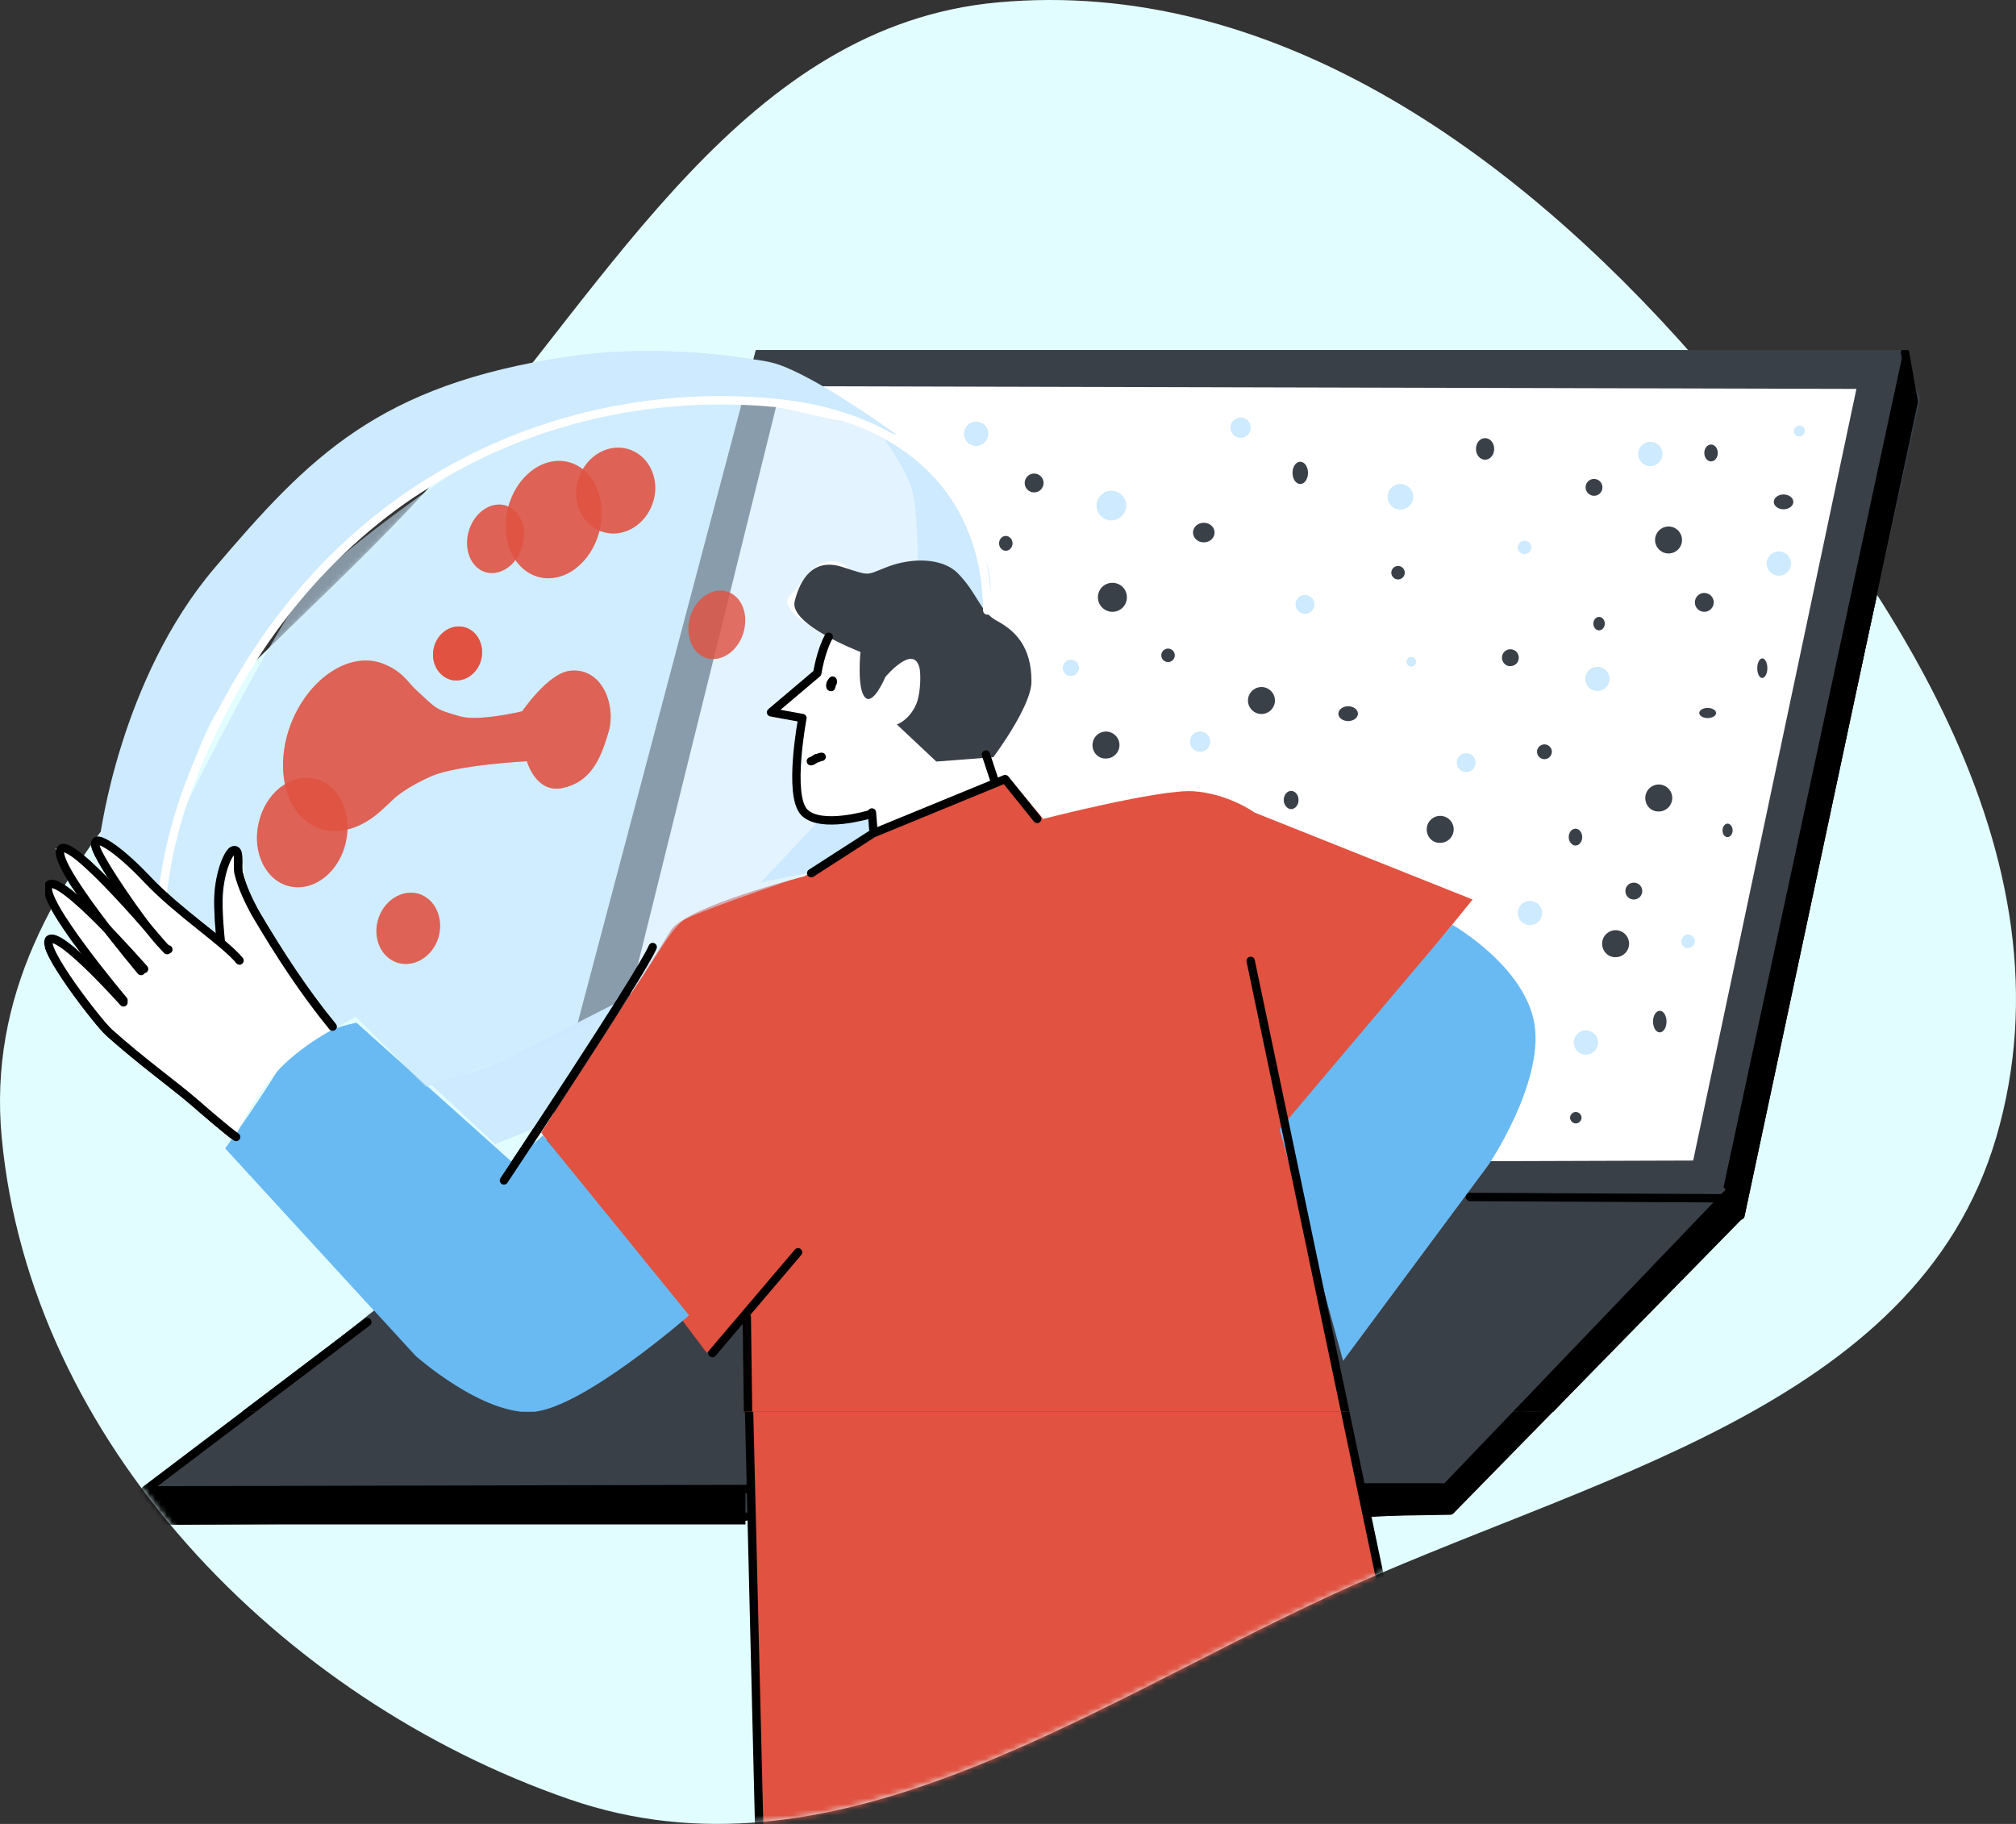 <svg xmlns="http://www.w3.org/2000/svg" width="357" height="323" viewBox="0 0 357 323" fill="none"><rect x="0" y="0" width="357" height="323" fill="#333333" stroke="none"/><path fill-rule="evenodd" clip-rule="evenodd" d="M176.722 0.42C224.998 -3.972 267.909 26.694 299.895 63.074C334.274 102.177 368.166 151.54 353.483 201.469C339.306 249.676 280.94 261.526 235.311 282.683C191.019 303.22 146.943 334.59 100.799 318.629C49.59 300.916 5.333 255.283 0.298 201.392C-4.33 151.863 45.966 120.591 78.801 83.186C108.459 49.401 131.919 4.496 176.722 0.42Z" fill="#E2FDFF"></path><mask id="mask0_536_12656" style="mask-type:alpha" maskUnits="userSpaceOnUse" x="0" y="0" width="357" height="323"><path fill-rule="evenodd" clip-rule="evenodd" d="M176.722 0.42C224.998 -3.972 267.909 26.694 299.895 63.074C334.274 102.177 368.166 151.54 353.483 201.469C339.306 249.676 280.94 261.526 235.311 282.683C191.019 303.22 146.943 334.59 100.799 318.629C49.59 300.916 5.333 255.283 0.298 201.392C-4.33 151.863 45.966 120.591 78.801 83.186C108.459 49.401 131.919 4.496 176.722 0.42Z" fill="#C4C4C4"></path></mask><g mask="url(#mask0_536_12656)"><path d="M133.856 62H336.624L340.028 70.541L309.449 210.06L308.314 214.599L258.085 266.799L28.38 269.487L26.469 263.574L94.795 209.522L133.856 62Z" fill="#3A4048"></path><path d="M138.335 68.391L111.399 177.091L262.683 205.64L299.833 205.521L328.74 68.869L138.335 68.391Z" fill="white"></path><path d="M211.259 140.121C205.227 139.763 184.741 145.019 184.741 145.019L178.47 137.493L154.162 148.005L142.456 155.172C142.456 155.172 121.313 160.547 118.745 164.847C116.176 169.207 95.87 200.563 95.87 200.563L125.135 239.564L131.526 233.95L134 324.5L253 315L236.285 241.057L227.863 200.026L260.772 159.293L222.13 143.884C222.13 143.824 217.292 140.479 211.259 140.121Z" fill="#E15241"></path><path d="M96.168 201.101L90.733 205.879L63.139 181.153C63.139 181.153 53.464 182.705 49.343 189.335C45.282 195.965 39.906 203.371 39.906 203.371L73.591 240.102C73.591 240.102 85.596 250.793 94.495 250.016C103.394 249.24 122.029 232.935 122.029 232.935L96.168 201.101Z" fill="#69BAF3"></path><path d="M257.189 163.773L226.61 199.966L237.838 240.998L263.58 206.297C263.58 206.297 273.256 192.023 271.762 181.571C270.21 171.179 257.189 163.773 257.189 163.773Z" fill="#69BAF3"></path><path d="M41.758 201.041C41.758 201.041 44.745 194.412 49.164 189.634C53.584 184.915 59.437 182.049 59.437 182.049C59.437 182.049 45.581 162.638 43.849 157.979C42.117 153.321 41.221 149.737 41.221 149.737L38.712 156.247L39.011 165.923L19.421 149.797L16.733 149.259L19.481 156.307L13.688 151.589L9.805 150.215L13.508 158.696L8.551 156.785L13.807 168.61C13.807 168.61 6.939 163.056 8.671 167.117C10.462 171.238 20.855 184.975 20.855 184.975L41.758 201.041Z" fill="white"></path><path d="M155.833 76.752C155.833 76.752 161.149 83.501 161.866 88.219C162.582 92.878 162.522 100.105 162.522 100.105C162.522 100.105 165.091 99.448 167.181 101.12C169.331 102.793 174.05 109.362 174.05 109.362C174.05 109.362 176.677 105.6 174.647 99.567C172.616 93.475 170.944 89.474 167.659 85.711C164.493 81.948 155.833 76.752 155.833 76.752Z" fill="#CDEAFF"></path><path d="M154.581 146.99L153.565 144.183L145.204 145.138L134.752 156.247L144.547 154.276L154.581 146.99Z" fill="#CDEAFF"></path><path d="M76.339 192.023C76.339 192.023 86.91 189.096 91.33 186.767C95.75 184.378 111.338 176.494 111.338 176.494L96.586 199.01L87.687 202.594L76.339 192.023Z" fill="#CDEAFF"></path><path d="M17.749 148.005L29.276 158.457C29.276 158.457 32.263 133.79 39.251 124.772C46.298 115.753 54.062 100.284 66.366 92.46C78.669 84.636 87.27 78.604 99.573 75.319C111.877 72.034 121.254 71.078 132.184 71.258C143.113 71.437 158.881 77.051 158.881 77.051C158.881 77.051 149.205 70.003 141.979 66.36C137.559 64.15 136.484 64.091 132.9 63.553C126.151 62.538 113.788 61.224 100.708 63.135C67.023 68.092 54.719 80.933 37.996 100.583C21.273 120.233 17.749 148.005 17.749 148.005Z" fill="#CDEAFF"></path><path d="M162.822 99.03C162.822 99.03 163.3 88.1 160.492 83.441C157.685 78.783 157.865 75.617 148.488 74.423C144.068 73.826 134.273 70.302 121.611 71.078C107.396 71.974 90.136 77.349 85.597 80.216C76.996 85.651 58.78 98.612 53.763 105.002C48.746 111.393 34.591 138.986 32.56 143.406C30.53 147.766 28.977 157.919 28.977 157.919L39.13 166.52C39.13 166.52 39.608 150.752 41.459 150.274C43.311 149.796 43.191 156.068 44.087 158.994C44.983 161.921 58.601 182.526 58.601 182.526L62.961 180.017L75.443 192.5C75.443 192.5 86.493 188.917 93.839 185.93C101.185 182.944 105.844 181.093 109.308 178.584C112.712 176.076 118.207 164.608 121.193 162.876C124.179 161.144 144.785 154.216 144.785 154.216L154.759 146.273L154.341 144.66L144.725 145.496C144.725 145.496 142.097 146.093 141.739 141.913C141.44 137.672 142.694 127.22 142.694 127.22L136.304 125.787L143.471 120.471L146.278 112.528C146.278 112.528 137.259 107.988 139.887 105.48C142.515 102.972 143.769 99.269 147.532 99.388C151.295 99.567 151.295 104.405 154.998 103.629C158.76 102.912 162.822 99.03 162.822 99.03Z" fill="#CDEAFF" fill-opacity="0.543"></path><path d="M51.613 127.937C54.838 119.934 62.065 115.275 67.859 117.545C71.442 118.978 72.099 120.77 73.891 122.383C77.415 125.608 77.056 125.608 81.476 126.862C84.761 127.818 92.465 125.966 92.465 125.966C92.465 125.966 97.064 119.217 100.887 118.799C106.561 118.083 109.189 124.832 107.755 129.669C106.322 134.507 104.649 138.389 99.752 139.524C94.914 140.659 93.302 134.806 93.302 134.806C93.302 134.806 80.938 135.463 76.459 137.434C72.039 139.345 69.889 141.316 69.889 141.316C69.889 141.316 67.381 143.705 66.903 144.063C63.558 146.87 59.616 147.945 56.212 146.572C50.478 144.302 48.448 135.941 51.613 127.937Z" fill="#E15241" fill-opacity="0.822"></path><path d="M121.911 110.855C122.15 107.511 124.599 104.704 127.406 104.584C130.153 104.465 132.244 107.093 131.945 110.437C131.706 113.782 129.258 116.589 126.45 116.708C123.703 116.828 121.672 114.2 121.911 110.855Z" fill="#E15241" fill-opacity="0.822"></path><path d="M82.73 95.625C82.969 92.281 85.418 89.474 88.225 89.354C90.972 89.235 93.062 91.863 92.764 95.207C92.525 98.552 90.076 101.359 87.269 101.478C84.522 101.598 82.491 98.97 82.73 95.625Z" fill="#E15241" fill-opacity="0.822"></path><path d="M89.956 89.951C91.39 84.337 96.168 80.694 100.647 81.829C105.127 82.963 107.575 88.458 106.142 94.072C104.709 99.686 99.93 103.33 95.451 102.195C90.972 101.06 88.523 95.565 89.956 89.951Z" fill="#E15241" fill-opacity="0.822"></path><path d="M102.499 84.636C103.873 80.634 107.875 78.364 111.518 79.619C115.101 80.873 116.953 85.113 115.579 89.115C114.206 93.117 110.204 95.386 106.561 94.132C102.917 92.878 101.126 88.637 102.499 84.636Z" fill="#E15241" fill-opacity="0.822"></path><path d="M76.817 114.738C77.414 112.17 79.803 110.497 82.132 111.035C84.462 111.573 85.835 114.141 85.238 116.709C84.641 119.277 82.252 120.949 79.922 120.412C77.593 119.815 76.219 117.306 76.817 114.738Z" fill="#E15241"></path><path d="M45.821 145.675C47.015 140.419 51.435 136.955 55.735 137.911C59.976 138.867 62.425 143.943 61.23 149.199C60.035 154.455 55.616 157.919 51.316 156.963C47.075 156.008 44.566 150.931 45.821 145.675Z" fill="#E15241" fill-opacity="0.822"></path><path d="M66.963 162.817C67.978 159.472 71.144 157.441 74.13 158.277C77.056 159.173 78.609 162.578 77.654 165.982C76.638 169.327 73.473 171.357 70.487 170.521C67.5 169.625 65.948 166.161 66.963 162.817Z" fill="#E15241" fill-opacity="0.822"></path><path d="M156.79 119.874C156.79 119.874 154.64 125.01 153.206 123.517C151.713 122.024 152.37 115.454 152.37 115.454C152.37 115.454 139.708 110.616 140.723 106.495C141.739 102.374 144.128 98.79 149.145 100.403C154.162 102.016 153.266 101.896 156.79 100.523C161.687 98.552 167.003 98.91 169.571 101.478C173.214 105.181 173.453 108.287 176.559 109.959C179.665 111.632 182.711 114.439 182.651 120.77C182.591 125.189 175.902 134.088 175.902 134.088L165.808 134.865L158.82 128.295C158.82 128.295 160.97 127.578 162.225 124.771C162.882 123.278 163.121 120.292 162.882 118.56C161.986 113.662 156.79 119.874 156.79 119.874Z" fill="#3A4048"></path><path d="M228.88 83.74C228.88 82.665 229.477 81.769 230.254 81.769C231.03 81.769 231.627 82.665 231.627 83.74C231.627 84.815 231.03 85.711 230.254 85.711C229.477 85.711 228.88 84.815 228.88 83.74Z" fill="#3A4048"></path><path d="M280.78 86.308C280.78 85.472 281.437 84.815 282.273 84.815C283.109 84.815 283.766 85.472 283.766 86.308C283.766 87.144 283.109 87.801 282.273 87.801C281.497 87.801 280.78 87.144 280.78 86.308Z" fill="#3A4048"></path><path d="M287.828 157.8C287.828 156.963 288.485 156.307 289.321 156.307C290.158 156.307 290.815 156.963 290.815 157.8C290.815 158.636 290.158 159.293 289.321 159.293C288.485 159.293 287.828 158.636 287.828 157.8Z" fill="#3A4048"></path><path d="M194.418 105.779C194.418 104.346 195.552 103.211 196.986 103.211C198.419 103.211 199.554 104.346 199.554 105.779C199.554 107.212 198.419 108.347 196.986 108.347C195.612 108.347 194.418 107.212 194.418 105.779Z" fill="#3A4048"></path><path d="M265.968 116.47C265.968 115.634 266.625 114.977 267.461 114.977C268.298 114.977 268.955 115.634 268.955 116.47C268.955 117.306 268.298 117.963 267.461 117.963C266.685 118.023 265.968 117.306 265.968 116.47Z" fill="#3A4048"></path><path d="M220.994 124.055C220.994 122.741 222.069 121.666 223.383 121.666C224.697 121.666 225.772 122.741 225.772 124.055C225.772 125.369 224.697 126.444 223.383 126.444C222.069 126.444 220.994 125.369 220.994 124.055Z" fill="#3A4048"></path><path d="M252.649 146.87C252.649 145.556 253.724 144.481 255.038 144.481C256.352 144.481 257.427 145.556 257.427 146.87C257.427 148.184 256.352 149.259 255.038 149.259C253.724 149.319 252.649 148.244 252.649 146.87Z" fill="#3A4048"></path><path d="M293.083 95.626C293.083 94.312 294.158 93.237 295.472 93.237C296.786 93.237 297.861 94.312 297.861 95.626C297.861 96.94 296.786 98.015 295.472 98.015C294.158 98.015 293.083 96.94 293.083 95.626Z" fill="#3A4048"></path><path d="M291.351 141.316C291.351 140.002 292.426 138.927 293.74 138.927C295.054 138.927 296.129 140.002 296.129 141.316C296.129 142.63 295.054 143.705 293.74 143.705C292.426 143.764 291.351 142.689 291.351 141.316Z" fill="#3A4048"></path><path d="M283.707 167.117C283.707 165.803 284.782 164.728 286.096 164.728C287.41 164.728 288.485 165.803 288.485 167.117C288.485 168.431 287.41 169.506 286.096 169.506C284.782 169.566 283.707 168.431 283.707 167.117Z" fill="#3A4048"></path><path d="M193.462 131.939C193.462 130.625 194.537 129.55 195.851 129.55C197.165 129.55 198.24 130.625 198.24 131.939C198.24 133.253 197.165 134.328 195.851 134.328C194.537 134.387 193.462 133.312 193.462 131.939Z" fill="#3A4048"></path><path d="M246.377 101.419C246.377 100.762 246.915 100.224 247.572 100.224C248.229 100.224 248.766 100.762 248.766 101.419C248.766 102.076 248.229 102.613 247.572 102.613C246.915 102.613 246.377 102.076 246.377 101.419Z" fill="#3A4048"></path><path d="M205.645 116.052C205.645 115.395 206.183 114.857 206.84 114.857C207.497 114.857 208.034 115.395 208.034 116.052C208.034 116.709 207.497 117.246 206.84 117.246C206.183 117.246 205.645 116.709 205.645 116.052Z" fill="#3A4048"></path><path d="M181.456 85.532C181.456 84.636 182.173 83.86 183.129 83.86C184.024 83.86 184.801 84.576 184.801 85.532C184.801 86.428 184.084 87.204 183.129 87.204C182.173 87.204 181.456 86.428 181.456 85.532Z" fill="#3A4048"></path><path d="M300.131 106.674C300.131 105.779 300.848 105.002 301.803 105.002C302.699 105.002 303.476 105.719 303.476 106.674C303.476 107.57 302.759 108.347 301.803 108.347C300.848 108.347 300.131 107.57 300.131 106.674Z" fill="#3A4048"></path><path d="M277.793 148.244C277.793 147.408 278.331 146.751 278.988 146.751C279.645 146.751 280.182 147.408 280.182 148.244C280.182 149.08 279.645 149.737 278.988 149.737C278.331 149.737 277.793 149.02 277.793 148.244Z" fill="#3A4048"></path><path d="M300.908 126.265C300.908 125.787 301.565 125.369 302.401 125.369C303.237 125.369 303.894 125.787 303.894 126.265C303.894 126.743 303.237 127.161 302.401 127.161C301.565 127.161 300.908 126.743 300.908 126.265Z" fill="#3A4048"></path><path d="M261.369 79.499C261.369 78.424 262.085 77.588 262.981 77.588C263.877 77.588 264.594 78.424 264.594 79.499C264.594 80.575 263.877 81.411 262.981 81.411C262.085 81.411 261.369 80.575 261.369 79.499Z" fill="#3A4048"></path><path d="M301.803 80.216C301.803 79.38 302.341 78.723 302.998 78.723C303.655 78.723 304.192 79.38 304.192 80.216C304.192 81.053 303.655 81.71 302.998 81.71C302.341 81.71 301.803 81.053 301.803 80.216Z" fill="#3A4048"></path><path d="M211.26 94.312C211.26 93.356 212.096 92.58 213.171 92.58C214.246 92.58 215.082 93.356 215.082 94.312C215.082 95.267 214.246 96.044 213.171 96.044C212.096 96.044 211.26 95.267 211.26 94.312Z" fill="#3A4048"></path><path d="M278.034 197.935C278.034 197.398 278.512 196.92 279.049 196.92C279.587 196.92 280.064 197.398 280.064 197.935C280.064 198.473 279.587 198.951 279.049 198.951C278.512 198.951 278.034 198.473 278.034 197.935Z" fill="#3A4048"></path><path d="M282.154 110.438C282.154 109.781 282.632 109.243 283.17 109.243C283.707 109.243 284.185 109.781 284.185 110.438C284.185 111.095 283.707 111.632 283.17 111.632C282.632 111.632 282.154 111.095 282.154 110.438Z" fill="#3A4048"></path><path d="M237.002 126.384C237.002 125.668 237.778 125.07 238.734 125.07C239.69 125.07 240.466 125.668 240.466 126.384C240.466 127.101 239.69 127.698 238.734 127.698C237.838 127.698 237.002 127.161 237.002 126.384Z" fill="#3A4048"></path><path d="M272.18 133.133C272.18 132.416 272.777 131.819 273.494 131.819C274.21 131.819 274.808 132.416 274.808 133.133C274.808 133.849 274.21 134.447 273.494 134.447C272.777 134.447 272.18 133.849 272.18 133.133Z" fill="#3A4048"></path><path d="M227.326 141.674C227.326 140.778 227.923 140.061 228.64 140.061C229.356 140.061 229.954 140.778 229.954 141.674C229.954 142.569 229.356 143.286 228.64 143.286C227.923 143.286 227.326 142.51 227.326 141.674Z" fill="#3A4048"></path><path d="M176.917 96.223C176.917 95.507 177.454 94.909 178.111 94.909C178.768 94.909 179.306 95.507 179.306 96.223C179.306 96.94 178.768 97.537 178.111 97.537C177.454 97.537 176.917 96.94 176.917 96.223Z" fill="#3A4048"></path><path d="M314.107 88.877C314.107 88.16 314.883 87.563 315.839 87.563C316.794 87.563 317.571 88.16 317.571 88.877C317.571 89.593 316.794 90.191 315.839 90.191C314.883 90.191 314.107 89.593 314.107 88.877Z" fill="#3A4048"></path><path d="M305.028 147.049C305.028 146.392 305.446 145.854 305.924 145.854C306.402 145.854 306.82 146.392 306.82 147.049C306.82 147.706 306.402 148.243 305.924 148.243C305.386 148.243 305.028 147.706 305.028 147.049Z" fill="#3A4048"></path><path d="M311.18 118.321C311.18 117.366 311.598 116.589 312.076 116.589C312.554 116.589 312.972 117.366 312.972 118.321C312.972 119.277 312.554 120.053 312.076 120.053C311.598 120.113 311.18 119.337 311.18 118.321Z" fill="#3A4048"></path><path d="M292.724 180.913C292.724 179.838 293.262 179.002 293.919 179.002C294.576 179.002 295.113 179.838 295.113 180.913C295.113 181.988 294.576 182.825 293.919 182.825C293.262 182.825 292.724 181.988 292.724 180.913Z" fill="#3A4048"></path><path d="M245.722 87.98C245.722 86.726 246.737 85.711 247.991 85.711C249.245 85.711 250.261 86.726 250.261 87.98C250.261 89.234 249.245 90.25 247.991 90.25C246.737 90.25 245.722 89.234 245.722 87.98Z" fill="#CDEAFF"></path><path d="M194.178 89.534C194.178 88.1 195.372 86.906 196.806 86.906C198.239 86.906 199.434 88.1 199.434 89.534C199.434 90.967 198.239 92.162 196.806 92.162C195.372 92.162 194.178 90.967 194.178 89.534Z" fill="#CDEAFF"></path><path d="M257.965 135.044C257.965 134.089 258.742 133.372 259.638 133.372C260.534 133.372 261.31 134.148 261.31 135.044C261.31 136 260.534 136.717 259.638 136.717C258.742 136.717 257.965 136 257.965 135.044Z" fill="#CDEAFF"></path><path d="M280.721 120.232C280.721 119.038 281.677 118.082 282.871 118.082C284.066 118.082 285.021 119.038 285.021 120.232C285.021 121.427 284.066 122.382 282.871 122.382C281.736 122.382 280.721 121.427 280.721 120.232Z" fill="#CDEAFF"></path><path d="M268.775 96.939C268.775 96.282 269.313 95.745 269.97 95.745C270.627 95.745 271.164 96.282 271.164 96.939C271.164 97.596 270.627 98.134 269.97 98.134C269.313 98.134 268.775 97.596 268.775 96.939Z" fill="#CDEAFF"></path><path d="M229.415 107.033C229.415 106.077 230.192 105.361 231.088 105.361C232.043 105.361 232.76 106.137 232.76 107.033C232.76 107.989 231.984 108.705 231.088 108.705C230.192 108.705 229.415 107.929 229.415 107.033Z" fill="#CDEAFF"></path><path d="M290.097 80.395C290.097 79.201 291.052 78.245 292.247 78.245C293.441 78.245 294.397 79.201 294.397 80.395C294.397 81.59 293.441 82.546 292.247 82.546C291.052 82.546 290.097 81.59 290.097 80.395Z" fill="#CDEAFF"></path><path d="M278.689 184.616C278.689 183.422 279.645 182.466 280.839 182.466C282.034 182.466 282.99 183.422 282.99 184.616C282.99 185.811 282.034 186.767 280.839 186.767C279.645 186.767 278.689 185.811 278.689 184.616Z" fill="#CDEAFF"></path><path d="M217.889 75.737C217.889 74.722 218.665 73.945 219.681 73.945C220.696 73.945 221.472 74.722 221.472 75.737C221.472 76.752 220.696 77.529 219.681 77.529C218.665 77.529 217.889 76.693 217.889 75.737Z" fill="#CDEAFF"></path><path d="M170.706 76.812C170.706 75.618 171.662 74.662 172.856 74.662C174.051 74.662 175.006 75.618 175.006 76.812C175.006 78.007 174.051 78.963 172.856 78.963C171.662 78.963 170.706 78.007 170.706 76.812Z" fill="#CDEAFF"></path><path d="M268.775 161.682C268.775 160.488 269.731 159.532 270.925 159.532C272.12 159.532 273.075 160.488 273.075 161.682C273.075 162.877 272.12 163.832 270.925 163.832C269.731 163.832 268.775 162.877 268.775 161.682Z" fill="#CDEAFF"></path><path d="M297.741 166.699C297.741 166.042 298.279 165.505 298.936 165.505C299.593 165.505 300.13 166.042 300.13 166.699C300.13 167.356 299.593 167.894 298.936 167.894C298.279 167.953 297.741 167.416 297.741 166.699Z" fill="#CDEAFF"></path><path d="M210.722 131.341C210.722 130.326 211.498 129.55 212.514 129.55C213.529 129.55 214.305 130.326 214.305 131.341C214.305 132.357 213.529 133.133 212.514 133.133C211.498 133.133 210.722 132.357 210.722 131.341Z" fill="#CDEAFF"></path><path d="M312.852 99.806C312.852 98.612 313.808 97.656 315.002 97.656C316.197 97.656 317.152 98.612 317.152 99.806C317.152 101.001 316.197 101.956 315.002 101.956C313.867 101.956 312.852 101.001 312.852 99.806Z" fill="#CDEAFF"></path><path d="M188.204 118.261C188.204 117.485 188.861 116.828 189.637 116.828C190.414 116.828 191.071 117.485 191.071 118.261C191.071 119.038 190.414 119.695 189.637 119.695C188.801 119.754 188.204 119.097 188.204 118.261Z" fill="#CDEAFF"></path><path d="M317.69 76.334C317.69 75.797 318.108 75.379 318.645 75.379C319.183 75.379 319.601 75.797 319.601 76.334C319.601 76.872 319.183 77.29 318.645 77.29C318.108 77.29 317.69 76.872 317.69 76.334Z" fill="#CDEAFF"></path><path d="M249.065 117.186C249.065 116.709 249.423 116.35 249.901 116.35C250.379 116.35 250.737 116.709 250.737 117.186C250.737 117.664 250.379 118.023 249.901 118.023C249.483 118.023 249.065 117.664 249.065 117.186Z" fill="#CDEAFF"></path><path d="M146.755 112.766C145.322 115.335 144.724 119.217 144.724 119.217L136.542 126.145L142.096 127.16C142.096 127.16 139.468 140.897 142.455 143.883C145.381 146.81 153.922 144.242 153.922 144.242" stroke="black" stroke-width="1.482" stroke-miterlimit="5.125" stroke-linecap="round" stroke-linejoin="round"></path><path d="M154.401 143.884L154.64 146.81" stroke="black" stroke-width="1.482" stroke-miterlimit="5.125" stroke-linecap="round" stroke-linejoin="round"></path><path d="M174.587 133.611L176.14 138.329" stroke="black" stroke-width="1.482" stroke-miterlimit="5.125" stroke-linecap="round" stroke-linejoin="round"></path><path d="M115.58 167.714C113.61 172.432 89.242 209.044 89.242 209.044" stroke="black" stroke-width="1.482" stroke-miterlimit="5.125" stroke-linecap="round" stroke-linejoin="round"></path><path d="M132.242 233.233L134.5 326" stroke="black" stroke-width="1.482" stroke-miterlimit="5.125" stroke-linecap="round" stroke-linejoin="round"></path><path d="M221.472 170.163L244.526 280.118" stroke="black" stroke-width="1.482" stroke-miterlimit="5.125" stroke-linecap="round" stroke-linejoin="round"></path><path d="M143.649 154.634L154.579 147.587L177.991 137.971L183.665 145.018" stroke="black" stroke-width="1.482" stroke-miterlimit="5.125" stroke-linecap="round" stroke-linejoin="round"></path><path d="M21.869 177.509C21.869 177.509 10.522 164.788 8.73 166.4C7.117 167.834 17.33 181.033 19.301 182.825C25.095 188.021 30.888 192.142 34.472 195.248C35.845 196.442 40.385 200.384 41.818 201.34" stroke="black" stroke-width="1.482" stroke-miterlimit="5.125" stroke-linecap="round" stroke-linejoin="round"></path><path d="M39.131 166.819C39.011 166.341 38.533 160.906 38.713 158.338C39.011 153.978 40.564 150.752 41.34 150.573C42.654 150.275 41.938 153.201 42.236 154.575C42.774 156.904 44.148 159.831 45.342 161.921C49.463 168.909 53.823 175.598 58.9 181.81" stroke="black" stroke-width="1.482" stroke-miterlimit="5.125" stroke-linecap="round" stroke-linejoin="round"></path><path d="M21.87 177.151C21.87 177.151 6.819 159.293 8.611 156.784C10.403 154.276 25.513 171.596 25.513 171.596" stroke="black" stroke-width="1.482" stroke-miterlimit="5.125" stroke-linecap="round" stroke-linejoin="round"></path><path d="M24.975 171.955C24.975 171.955 8.909 152.902 10.761 150.394C12.552 147.885 29.574 168.252 29.574 168.252" stroke="black" stroke-width="1.482" stroke-miterlimit="5.125" stroke-linecap="round" stroke-linejoin="round"></path><path d="M28.739 158.636C29.874 148.602 32.681 139.703 37.519 129.609C59.975 82.725 102.261 68.032 136.962 71.317C160.493 73.527 174.648 87.204 174.828 108.108" stroke="white" stroke-width="1.482" stroke-miterlimit="5.125" stroke-linecap="round" stroke-linejoin="round"></path><path d="M143.591 134.805L143.83 134.746L144.308 134.447L144.547 134.268H144.786L145.144 134.089L145.502 134.029" stroke="black" stroke-width="1.482" stroke-miterlimit="5.125" stroke-linecap="round" stroke-linejoin="round"></path><path d="M147.293 120.71C146.517 121.845 147.711 120.949 147.472 120.65C147.293 120.471 146.935 121.427 147.054 121.606C147.054 121.606 147.771 119.993 147.293 120.71Z" stroke="black" stroke-width="1.482" stroke-miterlimit="5.125" stroke-linecap="round" stroke-linejoin="round"></path><path d="M147.175 121.188C147.354 121.188 147.175 121.667 147.175 121.667C147.175 121.667 147.055 121.188 147.175 121.188Z" stroke="black" stroke-width="1.482" stroke-miterlimit="5.125" stroke-linecap="round" stroke-linejoin="round"></path><path d="M132.183 263.693L25.692 263.932L65.051 234.129" stroke="black" stroke-width="1.482" stroke-miterlimit="5.125" stroke-linecap="round" stroke-linejoin="round"></path><path d="M306.164 211.134L256.114 263.394H241.5" stroke="black" stroke-width="1.482" stroke-miterlimit="5.125" stroke-linecap="round" stroke-linejoin="round"></path><path d="M132.004 268.59L27.067 269.307" stroke="black" stroke-width="1.482" stroke-miterlimit="5.125" stroke-linecap="round" stroke-linejoin="round"></path><path d="M307.956 215.315L256.831 267.516L242.019 267.754" stroke="black" stroke-width="1.482" stroke-miterlimit="5.125" stroke-linecap="round" stroke-linejoin="round"></path><path d="M337.34 62.418L338.893 71.138L308.194 215.256L306.402 211.314" stroke="black" stroke-width="1.482" stroke-miterlimit="5.125" stroke-linecap="round" stroke-linejoin="round"></path><path d="M257 263C257 264.023 257 265.837 257 267" stroke="black" stroke-width="1.482" stroke-miterlimit="5.125" stroke-linecap="round" stroke-linejoin="round"></path><path d="M126.15 239.624L141.321 221.766" stroke="black" stroke-width="1.482" stroke-miterlimit="5.125" stroke-linecap="round" stroke-linejoin="round"></path><path d="M29.814 168.132C28.619 168.371 18.466 153.917 17.092 150.394C15.719 146.87 20.616 149.916 26.171 155.829C31.665 161.622 39.788 166.878 42.416 170.103" stroke="black" stroke-width="1.482" stroke-miterlimit="5.125" stroke-linecap="round" stroke-linejoin="round"></path><path d="M305.985 212.21L260.295 211.971" stroke="black" stroke-width="1.482" stroke-miterlimit="5.125" stroke-linecap="round" stroke-linejoin="round"></path><path d="M24.677 263.932H132.004V269.964H24.677V263.932Z" fill="black"></path><path d="M241.42 263.156L242.316 268.651L256.71 267.874L256.173 263.037L241.42 263.156Z" fill="black"></path><path d="M305.985 210.836L308.254 215.435L257.5 267.5L256 263L305.985 210.836Z" fill="black"></path><path d="M336.862 63.075L305.208 210.239L309.03 214.599L338.833 70.242L336.862 63.075Z" fill="black"></path></g><g clip-path="url(#clip0_536_12656)"><path d="M133.856 62H336.624L340.028 70.541L309.449 210.06L308.314 214.599L258.085 266.799L28.38 269.487L26.469 263.574L94.795 209.522L133.856 62Z" fill="#3A4048"></path><path d="M138.335 68.391L111.399 177.091L262.683 205.64L299.833 205.521L328.74 68.869L138.335 68.391Z" fill="white"></path><path d="M211.259 140.121C205.227 139.763 184.741 145.019 184.741 145.019L178.47 137.493L154.162 148.005L142.456 155.172C142.456 155.172 121.313 160.547 118.745 164.847C116.176 169.207 95.87 200.563 95.87 200.563L125.135 239.564L131.526 233.95L134 324.5L253 315L236.285 241.057L227.863 200.026L260.772 159.293L222.13 143.884C222.13 143.824 217.292 140.479 211.259 140.121Z" fill="#E15241"></path><path d="M96.168 201.101L90.733 205.879L63.139 181.153C63.139 181.153 53.464 182.705 49.343 189.335C45.282 195.965 39.906 203.371 39.906 203.371L73.591 240.102C73.591 240.102 85.596 250.793 94.495 250.016C103.394 249.24 122.029 232.935 122.029 232.935L96.168 201.101Z" fill="#69BAF3"></path><path d="M257.189 163.773L226.61 199.966L237.838 240.998L263.58 206.297C263.58 206.297 273.256 192.023 271.762 181.571C270.21 171.179 257.189 163.773 257.189 163.773Z" fill="#69BAF3"></path><path d="M41.758 201.041C41.758 201.041 44.745 194.412 49.164 189.634C53.584 184.915 59.437 182.049 59.437 182.049C59.437 182.049 45.581 162.638 43.849 157.979C42.117 153.321 41.221 149.737 41.221 149.737L38.712 156.247L39.011 165.923L19.421 149.797L16.733 149.259L19.481 156.307L13.688 151.589L9.805 150.215L13.508 158.696L8.551 156.785L13.807 168.61C13.807 168.61 6.939 163.056 8.671 167.117C10.462 171.238 20.855 184.975 20.855 184.975L41.758 201.041Z" fill="white"></path><path d="M155.833 76.752C155.833 76.752 161.149 83.501 161.866 88.219C162.582 92.878 162.522 100.105 162.522 100.105C162.522 100.105 165.091 99.448 167.181 101.12C169.331 102.793 174.05 109.362 174.05 109.362C174.05 109.362 176.677 105.6 174.647 99.567C172.616 93.475 170.944 89.474 167.659 85.711C164.493 81.948 155.833 76.752 155.833 76.752Z" fill="#CDEAFF"></path><path d="M154.581 146.99L153.565 144.183L145.204 145.138L134.752 156.247L144.547 154.276L154.581 146.99Z" fill="#CDEAFF"></path><path d="M76.339 192.023C76.339 192.023 86.91 189.096 91.33 186.767C95.75 184.378 111.338 176.494 111.338 176.494L96.586 199.01L87.687 202.594L76.339 192.023Z" fill="#CDEAFF"></path><path d="M17.749 148.005L29.276 158.457C29.276 158.457 32.263 133.79 39.251 124.772C46.298 115.753 54.062 100.284 66.366 92.46C78.669 84.636 87.27 78.604 99.573 75.319C111.877 72.034 121.254 71.078 132.184 71.258C143.113 71.437 158.881 77.051 158.881 77.051C158.881 77.051 149.205 70.003 141.979 66.36C137.559 64.15 136.484 64.091 132.9 63.553C126.151 62.538 113.788 61.224 100.708 63.135C67.023 68.092 54.719 80.933 37.996 100.583C21.273 120.233 17.749 148.005 17.749 148.005Z" fill="#CDEAFF"></path><path d="M162.822 99.03C162.822 99.03 163.3 88.1 160.492 83.441C157.685 78.783 157.865 75.617 148.488 74.423C144.068 73.826 134.273 70.302 121.611 71.078C107.396 71.974 90.136 77.349 85.597 80.216C76.996 85.651 58.78 98.612 53.763 105.002C48.746 111.393 34.591 138.986 32.56 143.406C30.53 147.766 28.977 157.919 28.977 157.919L39.13 166.52C39.13 166.52 39.608 150.752 41.459 150.274C43.311 149.796 43.191 156.068 44.087 158.994C44.983 161.921 58.601 182.526 58.601 182.526L62.961 180.017L75.443 192.5C75.443 192.5 86.493 188.917 93.839 185.93C101.185 182.944 105.844 181.093 109.308 178.584C112.712 176.076 118.207 164.608 121.193 162.876C124.179 161.144 144.785 154.216 144.785 154.216L154.759 146.273L154.341 144.66L144.725 145.496C144.725 145.496 142.097 146.093 141.739 141.913C141.44 137.672 142.694 127.22 142.694 127.22L136.304 125.787L143.471 120.471L146.278 112.528C146.278 112.528 137.259 107.988 139.887 105.48C142.515 102.972 143.769 99.269 147.532 99.388C151.295 99.567 151.295 104.405 154.998 103.629C158.76 102.912 162.822 99.03 162.822 99.03Z" fill="#CDEAFF" fill-opacity="0.543"></path><path d="M51.613 127.937C54.838 119.934 62.065 115.275 67.859 117.545C71.442 118.978 72.099 120.77 73.891 122.383C77.415 125.608 77.056 125.608 81.476 126.862C84.761 127.818 92.465 125.966 92.465 125.966C92.465 125.966 97.064 119.217 100.887 118.799C106.561 118.083 109.189 124.832 107.755 129.669C106.322 134.507 104.649 138.389 99.752 139.524C94.914 140.659 93.302 134.806 93.302 134.806C93.302 134.806 80.938 135.463 76.459 137.434C72.039 139.345 69.889 141.316 69.889 141.316C69.889 141.316 67.381 143.705 66.903 144.063C63.558 146.87 59.616 147.945 56.212 146.572C50.478 144.302 48.448 135.941 51.613 127.937Z" fill="#E15241" fill-opacity="0.822"></path><path d="M121.911 110.855C122.15 107.511 124.599 104.704 127.406 104.584C130.153 104.465 132.244 107.093 131.945 110.437C131.706 113.782 129.258 116.589 126.45 116.708C123.703 116.828 121.672 114.2 121.911 110.855Z" fill="#E15241" fill-opacity="0.822"></path><path d="M82.73 95.625C82.969 92.281 85.418 89.474 88.225 89.354C90.972 89.235 93.062 91.863 92.764 95.207C92.525 98.552 90.076 101.359 87.269 101.478C84.522 101.598 82.491 98.97 82.73 95.625Z" fill="#E15241" fill-opacity="0.822"></path><path d="M89.956 89.951C91.39 84.337 96.168 80.694 100.647 81.829C105.127 82.963 107.575 88.458 106.142 94.072C104.709 99.686 99.93 103.33 95.451 102.195C90.972 101.06 88.523 95.565 89.956 89.951Z" fill="#E15241" fill-opacity="0.822"></path><path d="M102.499 84.636C103.873 80.634 107.875 78.364 111.518 79.619C115.101 80.873 116.953 85.113 115.579 89.115C114.206 93.117 110.204 95.386 106.561 94.132C102.917 92.878 101.126 88.637 102.499 84.636Z" fill="#E15241" fill-opacity="0.822"></path><path d="M76.817 114.738C77.414 112.17 79.803 110.497 82.132 111.035C84.462 111.573 85.835 114.141 85.238 116.709C84.641 119.277 82.252 120.949 79.922 120.412C77.593 119.815 76.219 117.306 76.817 114.738Z" fill="#E15241"></path><path d="M45.821 145.675C47.015 140.419 51.435 136.955 55.735 137.911C59.976 138.867 62.425 143.943 61.23 149.199C60.035 154.455 55.616 157.919 51.316 156.963C47.075 156.008 44.566 150.931 45.821 145.675Z" fill="#E15241" fill-opacity="0.822"></path><path d="M66.963 162.817C67.978 159.472 71.144 157.441 74.13 158.277C77.056 159.173 78.609 162.578 77.654 165.982C76.638 169.327 73.473 171.357 70.487 170.521C67.5 169.625 65.948 166.161 66.963 162.817Z" fill="#E15241" fill-opacity="0.822"></path><path d="M156.79 119.874C156.79 119.874 154.64 125.01 153.206 123.517C151.713 122.024 152.37 115.454 152.37 115.454C152.37 115.454 139.708 110.616 140.723 106.495C141.739 102.374 144.128 98.79 149.145 100.403C154.162 102.016 153.266 101.896 156.79 100.523C161.687 98.552 167.003 98.91 169.571 101.478C173.214 105.181 173.453 108.287 176.559 109.959C179.665 111.632 182.711 114.439 182.651 120.77C182.591 125.189 175.902 134.088 175.902 134.088L165.808 134.865L158.82 128.295C158.82 128.295 160.97 127.578 162.225 124.771C162.882 123.278 163.121 120.292 162.882 118.56C161.986 113.662 156.79 119.874 156.79 119.874Z" fill="#3A4048"></path><path d="M228.88 83.74C228.88 82.665 229.477 81.769 230.254 81.769C231.03 81.769 231.627 82.665 231.627 83.74C231.627 84.815 231.03 85.711 230.254 85.711C229.477 85.711 228.88 84.815 228.88 83.74Z" fill="#3A4048"></path><path d="M280.78 86.308C280.78 85.472 281.437 84.815 282.273 84.815C283.109 84.815 283.766 85.472 283.766 86.308C283.766 87.144 283.109 87.801 282.273 87.801C281.497 87.801 280.78 87.144 280.78 86.308Z" fill="#3A4048"></path><path d="M287.828 157.8C287.828 156.963 288.485 156.307 289.321 156.307C290.158 156.307 290.815 156.963 290.815 157.8C290.815 158.636 290.158 159.293 289.321 159.293C288.485 159.293 287.828 158.636 287.828 157.8Z" fill="#3A4048"></path><path d="M194.418 105.779C194.418 104.346 195.552 103.211 196.986 103.211C198.419 103.211 199.554 104.346 199.554 105.779C199.554 107.212 198.419 108.347 196.986 108.347C195.612 108.347 194.418 107.212 194.418 105.779Z" fill="#3A4048"></path><path d="M265.968 116.47C265.968 115.634 266.625 114.977 267.461 114.977C268.298 114.977 268.955 115.634 268.955 116.47C268.955 117.306 268.298 117.963 267.461 117.963C266.685 118.023 265.968 117.306 265.968 116.47Z" fill="#3A4048"></path><path d="M220.994 124.055C220.994 122.741 222.069 121.666 223.383 121.666C224.697 121.666 225.772 122.741 225.772 124.055C225.772 125.369 224.697 126.444 223.383 126.444C222.069 126.444 220.994 125.369 220.994 124.055Z" fill="#3A4048"></path><path d="M252.649 146.87C252.649 145.556 253.724 144.481 255.038 144.481C256.352 144.481 257.427 145.556 257.427 146.87C257.427 148.184 256.352 149.259 255.038 149.259C253.724 149.319 252.649 148.244 252.649 146.87Z" fill="#3A4048"></path><path d="M293.083 95.626C293.083 94.312 294.158 93.237 295.472 93.237C296.786 93.237 297.861 94.312 297.861 95.626C297.861 96.94 296.786 98.015 295.472 98.015C294.158 98.015 293.083 96.94 293.083 95.626Z" fill="#3A4048"></path><path d="M291.351 141.316C291.351 140.002 292.426 138.927 293.74 138.927C295.054 138.927 296.129 140.002 296.129 141.316C296.129 142.63 295.054 143.705 293.74 143.705C292.426 143.764 291.351 142.689 291.351 141.316Z" fill="#3A4048"></path><path d="M283.707 167.117C283.707 165.803 284.782 164.728 286.096 164.728C287.41 164.728 288.485 165.803 288.485 167.117C288.485 168.431 287.41 169.506 286.096 169.506C284.782 169.566 283.707 168.431 283.707 167.117Z" fill="#3A4048"></path><path d="M193.462 131.939C193.462 130.625 194.537 129.55 195.851 129.55C197.165 129.55 198.24 130.625 198.24 131.939C198.24 133.253 197.165 134.328 195.851 134.328C194.537 134.387 193.462 133.312 193.462 131.939Z" fill="#3A4048"></path><path d="M246.377 101.419C246.377 100.762 246.915 100.224 247.572 100.224C248.229 100.224 248.766 100.762 248.766 101.419C248.766 102.076 248.229 102.613 247.572 102.613C246.915 102.613 246.377 102.076 246.377 101.419Z" fill="#3A4048"></path><path d="M205.645 116.052C205.645 115.395 206.183 114.857 206.84 114.857C207.497 114.857 208.034 115.395 208.034 116.052C208.034 116.709 207.497 117.246 206.84 117.246C206.183 117.246 205.645 116.709 205.645 116.052Z" fill="#3A4048"></path><path d="M181.456 85.532C181.456 84.636 182.173 83.86 183.129 83.86C184.024 83.86 184.801 84.576 184.801 85.532C184.801 86.428 184.084 87.204 183.129 87.204C182.173 87.204 181.456 86.428 181.456 85.532Z" fill="#3A4048"></path><path d="M300.131 106.674C300.131 105.779 300.848 105.002 301.803 105.002C302.699 105.002 303.476 105.719 303.476 106.674C303.476 107.57 302.759 108.347 301.803 108.347C300.848 108.347 300.131 107.57 300.131 106.674Z" fill="#3A4048"></path><path d="M277.793 148.244C277.793 147.408 278.331 146.751 278.988 146.751C279.645 146.751 280.182 147.408 280.182 148.244C280.182 149.08 279.645 149.737 278.988 149.737C278.331 149.737 277.793 149.02 277.793 148.244Z" fill="#3A4048"></path><path d="M300.908 126.265C300.908 125.787 301.565 125.369 302.401 125.369C303.237 125.369 303.894 125.787 303.894 126.265C303.894 126.743 303.237 127.161 302.401 127.161C301.565 127.161 300.908 126.743 300.908 126.265Z" fill="#3A4048"></path><path d="M261.369 79.499C261.369 78.424 262.085 77.588 262.981 77.588C263.877 77.588 264.594 78.424 264.594 79.499C264.594 80.575 263.877 81.411 262.981 81.411C262.085 81.411 261.369 80.575 261.369 79.499Z" fill="#3A4048"></path><path d="M301.803 80.216C301.803 79.38 302.341 78.723 302.998 78.723C303.655 78.723 304.192 79.38 304.192 80.216C304.192 81.053 303.655 81.71 302.998 81.71C302.341 81.71 301.803 81.053 301.803 80.216Z" fill="#3A4048"></path><path d="M211.26 94.312C211.26 93.356 212.096 92.58 213.171 92.58C214.246 92.58 215.082 93.356 215.082 94.312C215.082 95.267 214.246 96.044 213.171 96.044C212.096 96.044 211.26 95.267 211.26 94.312Z" fill="#3A4048"></path><path d="M278.034 197.935C278.034 197.398 278.512 196.92 279.049 196.92C279.587 196.92 280.064 197.398 280.064 197.935C280.064 198.473 279.587 198.951 279.049 198.951C278.512 198.951 278.034 198.473 278.034 197.935Z" fill="#3A4048"></path><path d="M282.154 110.438C282.154 109.781 282.632 109.243 283.17 109.243C283.707 109.243 284.185 109.781 284.185 110.438C284.185 111.095 283.707 111.632 283.17 111.632C282.632 111.632 282.154 111.095 282.154 110.438Z" fill="#3A4048"></path><path d="M237.002 126.384C237.002 125.668 237.778 125.07 238.734 125.07C239.69 125.07 240.466 125.668 240.466 126.384C240.466 127.101 239.69 127.698 238.734 127.698C237.838 127.698 237.002 127.161 237.002 126.384Z" fill="#3A4048"></path><path d="M272.18 133.133C272.18 132.416 272.777 131.819 273.494 131.819C274.21 131.819 274.808 132.416 274.808 133.133C274.808 133.849 274.21 134.447 273.494 134.447C272.777 134.447 272.18 133.849 272.18 133.133Z" fill="#3A4048"></path><path d="M227.326 141.674C227.326 140.778 227.923 140.061 228.64 140.061C229.356 140.061 229.954 140.778 229.954 141.674C229.954 142.569 229.356 143.286 228.64 143.286C227.923 143.286 227.326 142.51 227.326 141.674Z" fill="#3A4048"></path><path d="M176.917 96.223C176.917 95.507 177.454 94.909 178.111 94.909C178.768 94.909 179.306 95.507 179.306 96.223C179.306 96.94 178.768 97.537 178.111 97.537C177.454 97.537 176.917 96.94 176.917 96.223Z" fill="#3A4048"></path><path d="M314.107 88.877C314.107 88.16 314.883 87.563 315.839 87.563C316.794 87.563 317.571 88.16 317.571 88.877C317.571 89.593 316.794 90.191 315.839 90.191C314.883 90.191 314.107 89.593 314.107 88.877Z" fill="#3A4048"></path><path d="M305.028 147.049C305.028 146.392 305.446 145.854 305.924 145.854C306.402 145.854 306.82 146.392 306.82 147.049C306.82 147.706 306.402 148.243 305.924 148.243C305.386 148.243 305.028 147.706 305.028 147.049Z" fill="#3A4048"></path><path d="M311.18 118.321C311.18 117.366 311.598 116.589 312.076 116.589C312.554 116.589 312.972 117.366 312.972 118.321C312.972 119.277 312.554 120.053 312.076 120.053C311.598 120.113 311.18 119.337 311.18 118.321Z" fill="#3A4048"></path><path d="M292.724 180.913C292.724 179.838 293.262 179.002 293.919 179.002C294.576 179.002 295.113 179.838 295.113 180.913C295.113 181.988 294.576 182.825 293.919 182.825C293.262 182.825 292.724 181.988 292.724 180.913Z" fill="#3A4048"></path><path d="M245.722 87.98C245.722 86.726 246.737 85.711 247.991 85.711C249.245 85.711 250.261 86.726 250.261 87.98C250.261 89.234 249.245 90.25 247.991 90.25C246.737 90.25 245.722 89.234 245.722 87.98Z" fill="#CDEAFF"></path><path d="M194.178 89.534C194.178 88.1 195.372 86.906 196.806 86.906C198.239 86.906 199.434 88.1 199.434 89.534C199.434 90.967 198.239 92.162 196.806 92.162C195.372 92.162 194.178 90.967 194.178 89.534Z" fill="#CDEAFF"></path><path d="M257.965 135.044C257.965 134.089 258.742 133.372 259.638 133.372C260.534 133.372 261.31 134.148 261.31 135.044C261.31 136 260.534 136.717 259.638 136.717C258.742 136.717 257.965 136 257.965 135.044Z" fill="#CDEAFF"></path><path d="M280.721 120.232C280.721 119.038 281.677 118.082 282.871 118.082C284.066 118.082 285.021 119.038 285.021 120.232C285.021 121.427 284.066 122.382 282.871 122.382C281.736 122.382 280.721 121.427 280.721 120.232Z" fill="#CDEAFF"></path><path d="M268.775 96.939C268.775 96.282 269.313 95.745 269.97 95.745C270.627 95.745 271.164 96.282 271.164 96.939C271.164 97.596 270.627 98.134 269.97 98.134C269.313 98.134 268.775 97.596 268.775 96.939Z" fill="#CDEAFF"></path><path d="M229.415 107.033C229.415 106.077 230.192 105.361 231.088 105.361C232.043 105.361 232.76 106.137 232.76 107.033C232.76 107.989 231.984 108.705 231.088 108.705C230.192 108.705 229.415 107.929 229.415 107.033Z" fill="#CDEAFF"></path><path d="M290.097 80.395C290.097 79.201 291.052 78.245 292.247 78.245C293.441 78.245 294.397 79.201 294.397 80.395C294.397 81.59 293.441 82.546 292.247 82.546C291.052 82.546 290.097 81.59 290.097 80.395Z" fill="#CDEAFF"></path><path d="M278.689 184.616C278.689 183.422 279.645 182.466 280.839 182.466C282.034 182.466 282.99 183.422 282.99 184.616C282.99 185.811 282.034 186.767 280.839 186.767C279.645 186.767 278.689 185.811 278.689 184.616Z" fill="#CDEAFF"></path><path d="M217.889 75.737C217.889 74.722 218.665 73.945 219.681 73.945C220.696 73.945 221.472 74.722 221.472 75.737C221.472 76.752 220.696 77.529 219.681 77.529C218.665 77.529 217.889 76.693 217.889 75.737Z" fill="#CDEAFF"></path><path d="M170.706 76.812C170.706 75.618 171.662 74.662 172.856 74.662C174.051 74.662 175.006 75.618 175.006 76.812C175.006 78.007 174.051 78.963 172.856 78.963C171.662 78.963 170.706 78.007 170.706 76.812Z" fill="#CDEAFF"></path><path d="M268.775 161.682C268.775 160.488 269.731 159.532 270.925 159.532C272.12 159.532 273.075 160.488 273.075 161.682C273.075 162.877 272.12 163.832 270.925 163.832C269.731 163.832 268.775 162.877 268.775 161.682Z" fill="#CDEAFF"></path><path d="M297.741 166.699C297.741 166.042 298.279 165.505 298.936 165.505C299.593 165.505 300.13 166.042 300.13 166.699C300.13 167.356 299.593 167.894 298.936 167.894C298.279 167.953 297.741 167.416 297.741 166.699Z" fill="#CDEAFF"></path><path d="M210.722 131.341C210.722 130.326 211.498 129.55 212.514 129.55C213.529 129.55 214.305 130.326 214.305 131.341C214.305 132.357 213.529 133.133 212.514 133.133C211.498 133.133 210.722 132.357 210.722 131.341Z" fill="#CDEAFF"></path><path d="M312.852 99.806C312.852 98.612 313.808 97.656 315.002 97.656C316.197 97.656 317.152 98.612 317.152 99.806C317.152 101.001 316.197 101.956 315.002 101.956C313.867 101.956 312.852 101.001 312.852 99.806Z" fill="#CDEAFF"></path><path d="M188.204 118.261C188.204 117.485 188.861 116.828 189.637 116.828C190.414 116.828 191.071 117.485 191.071 118.261C191.071 119.038 190.414 119.695 189.637 119.695C188.801 119.754 188.204 119.097 188.204 118.261Z" fill="#CDEAFF"></path><path d="M317.69 76.334C317.69 75.797 318.108 75.379 318.645 75.379C319.183 75.379 319.601 75.797 319.601 76.334C319.601 76.872 319.183 77.29 318.645 77.29C318.108 77.29 317.69 76.872 317.69 76.334Z" fill="#CDEAFF"></path><path d="M249.065 117.186C249.065 116.709 249.423 116.35 249.901 116.35C250.379 116.35 250.737 116.709 250.737 117.186C250.737 117.664 250.379 118.023 249.901 118.023C249.483 118.023 249.065 117.664 249.065 117.186Z" fill="#CDEAFF"></path><path d="M146.755 112.766C145.322 115.335 144.724 119.217 144.724 119.217L136.542 126.145L142.096 127.16C142.096 127.16 139.468 140.897 142.455 143.883C145.381 146.81 153.922 144.242 153.922 144.242" stroke="black" stroke-width="1.482" stroke-miterlimit="5.125" stroke-linecap="round" stroke-linejoin="round"></path><path d="M154.401 143.884L154.64 146.81" stroke="black" stroke-width="1.482" stroke-miterlimit="5.125" stroke-linecap="round" stroke-linejoin="round"></path><path d="M174.587 133.611L176.14 138.329" stroke="black" stroke-width="1.482" stroke-miterlimit="5.125" stroke-linecap="round" stroke-linejoin="round"></path><path d="M115.58 167.714C113.61 172.432 89.242 209.044 89.242 209.044" stroke="black" stroke-width="1.482" stroke-miterlimit="5.125" stroke-linecap="round" stroke-linejoin="round"></path><path d="M132.242 233.233L132.959 286.747" stroke="black" stroke-width="1.482" stroke-miterlimit="5.125" stroke-linecap="round" stroke-linejoin="round"></path><path d="M221.472 170.163L244.526 280.118" stroke="black" stroke-width="1.482" stroke-miterlimit="5.125" stroke-linecap="round" stroke-linejoin="round"></path><path d="M143.649 154.634L154.579 147.587L177.991 137.971L183.665 145.018" stroke="black" stroke-width="1.482" stroke-miterlimit="5.125" stroke-linecap="round" stroke-linejoin="round"></path><path d="M21.869 177.509C21.869 177.509 10.522 164.788 8.73 166.4C7.117 167.834 17.33 181.033 19.301 182.825C25.095 188.021 30.888 192.142 34.472 195.248C35.845 196.442 40.385 200.384 41.818 201.34" stroke="black" stroke-width="1.482" stroke-miterlimit="5.125" stroke-linecap="round" stroke-linejoin="round"></path><path d="M39.131 166.819C39.011 166.341 38.533 160.906 38.713 158.338C39.011 153.978 40.564 150.752 41.34 150.573C42.654 150.275 41.938 153.201 42.236 154.575C42.774 156.904 44.148 159.831 45.342 161.921C49.463 168.909 53.823 175.598 58.9 181.81" stroke="black" stroke-width="1.482" stroke-miterlimit="5.125" stroke-linecap="round" stroke-linejoin="round"></path><path d="M21.87 177.151C21.87 177.151 6.819 159.293 8.611 156.784C10.403 154.276 25.513 171.596 25.513 171.596" stroke="black" stroke-width="1.482" stroke-miterlimit="5.125" stroke-linecap="round" stroke-linejoin="round"></path><path d="M24.975 171.955C24.975 171.955 8.909 152.902 10.761 150.394C12.552 147.885 29.574 168.252 29.574 168.252" stroke="black" stroke-width="1.482" stroke-miterlimit="5.125" stroke-linecap="round" stroke-linejoin="round"></path><path d="M28.739 158.636C29.874 148.602 32.681 139.703 37.519 129.609C59.975 82.725 102.261 68.032 136.962 71.317C160.493 73.527 174.648 87.204 174.828 108.108" stroke="white" stroke-width="1.482" stroke-miterlimit="5.125" stroke-linecap="round" stroke-linejoin="round"></path><path d="M143.591 134.805L143.83 134.746L144.308 134.447L144.547 134.268H144.786L145.144 134.089L145.502 134.029" stroke="black" stroke-width="1.482" stroke-miterlimit="5.125" stroke-linecap="round" stroke-linejoin="round"></path><path d="M147.293 120.71C146.517 121.845 147.711 120.949 147.472 120.65C147.293 120.471 146.935 121.427 147.054 121.606C147.054 121.606 147.771 119.993 147.293 120.71Z" stroke="black" stroke-width="1.482" stroke-miterlimit="5.125" stroke-linecap="round" stroke-linejoin="round"></path><path d="M147.175 121.188C147.354 121.188 147.175 121.667 147.175 121.667C147.175 121.667 147.055 121.188 147.175 121.188Z" stroke="black" stroke-width="1.482" stroke-miterlimit="5.125" stroke-linecap="round" stroke-linejoin="round"></path><path d="M132.183 263.693L25.692 263.932L65.051 234.129" stroke="black" stroke-width="1.482" stroke-miterlimit="5.125" stroke-linecap="round" stroke-linejoin="round"></path><path d="M306.164 211.134L256.114 263.394L240.704 263.454" stroke="black" stroke-width="1.482" stroke-miterlimit="5.125" stroke-linecap="round" stroke-linejoin="round"></path><path d="M307.956 215.315L256.831 267.516L242.019 267.754" stroke="black" stroke-width="1.482" stroke-miterlimit="5.125" stroke-linecap="round" stroke-linejoin="round"></path><path d="M337.34 62.418L338.893 71.138L308.194 215.256L306.402 211.314" stroke="black" stroke-width="1.482" stroke-miterlimit="5.125" stroke-linecap="round" stroke-linejoin="round"></path><path d="M126.15 239.624L141.321 221.766" stroke="black" stroke-width="1.482" stroke-miterlimit="5.125" stroke-linecap="round" stroke-linejoin="round"></path><path d="M29.814 168.132C28.619 168.371 18.466 153.917 17.092 150.394C15.719 146.87 20.616 149.916 26.171 155.829C31.665 161.622 39.788 166.878 42.416 170.103" stroke="black" stroke-width="1.482" stroke-miterlimit="5.125" stroke-linecap="round" stroke-linejoin="round"></path><path d="M305.985 212.21L260.295 211.971" stroke="black" stroke-width="1.482" stroke-miterlimit="5.125" stroke-linecap="round" stroke-linejoin="round"></path><path d="M305.985 210.836L308.254 215.435L258.204 267.575L256.233 263.275L305.985 210.836Z" fill="black"></path><path d="M336.862 63.075L305.208 210.239L309.03 214.599L338.833 70.242L336.862 63.075Z" fill="black"></path></g><defs><clipPath id="clip0_536_12656"><rect width="332" height="188" fill="white" transform="translate(8 62)"></rect></clipPath></defs></svg>